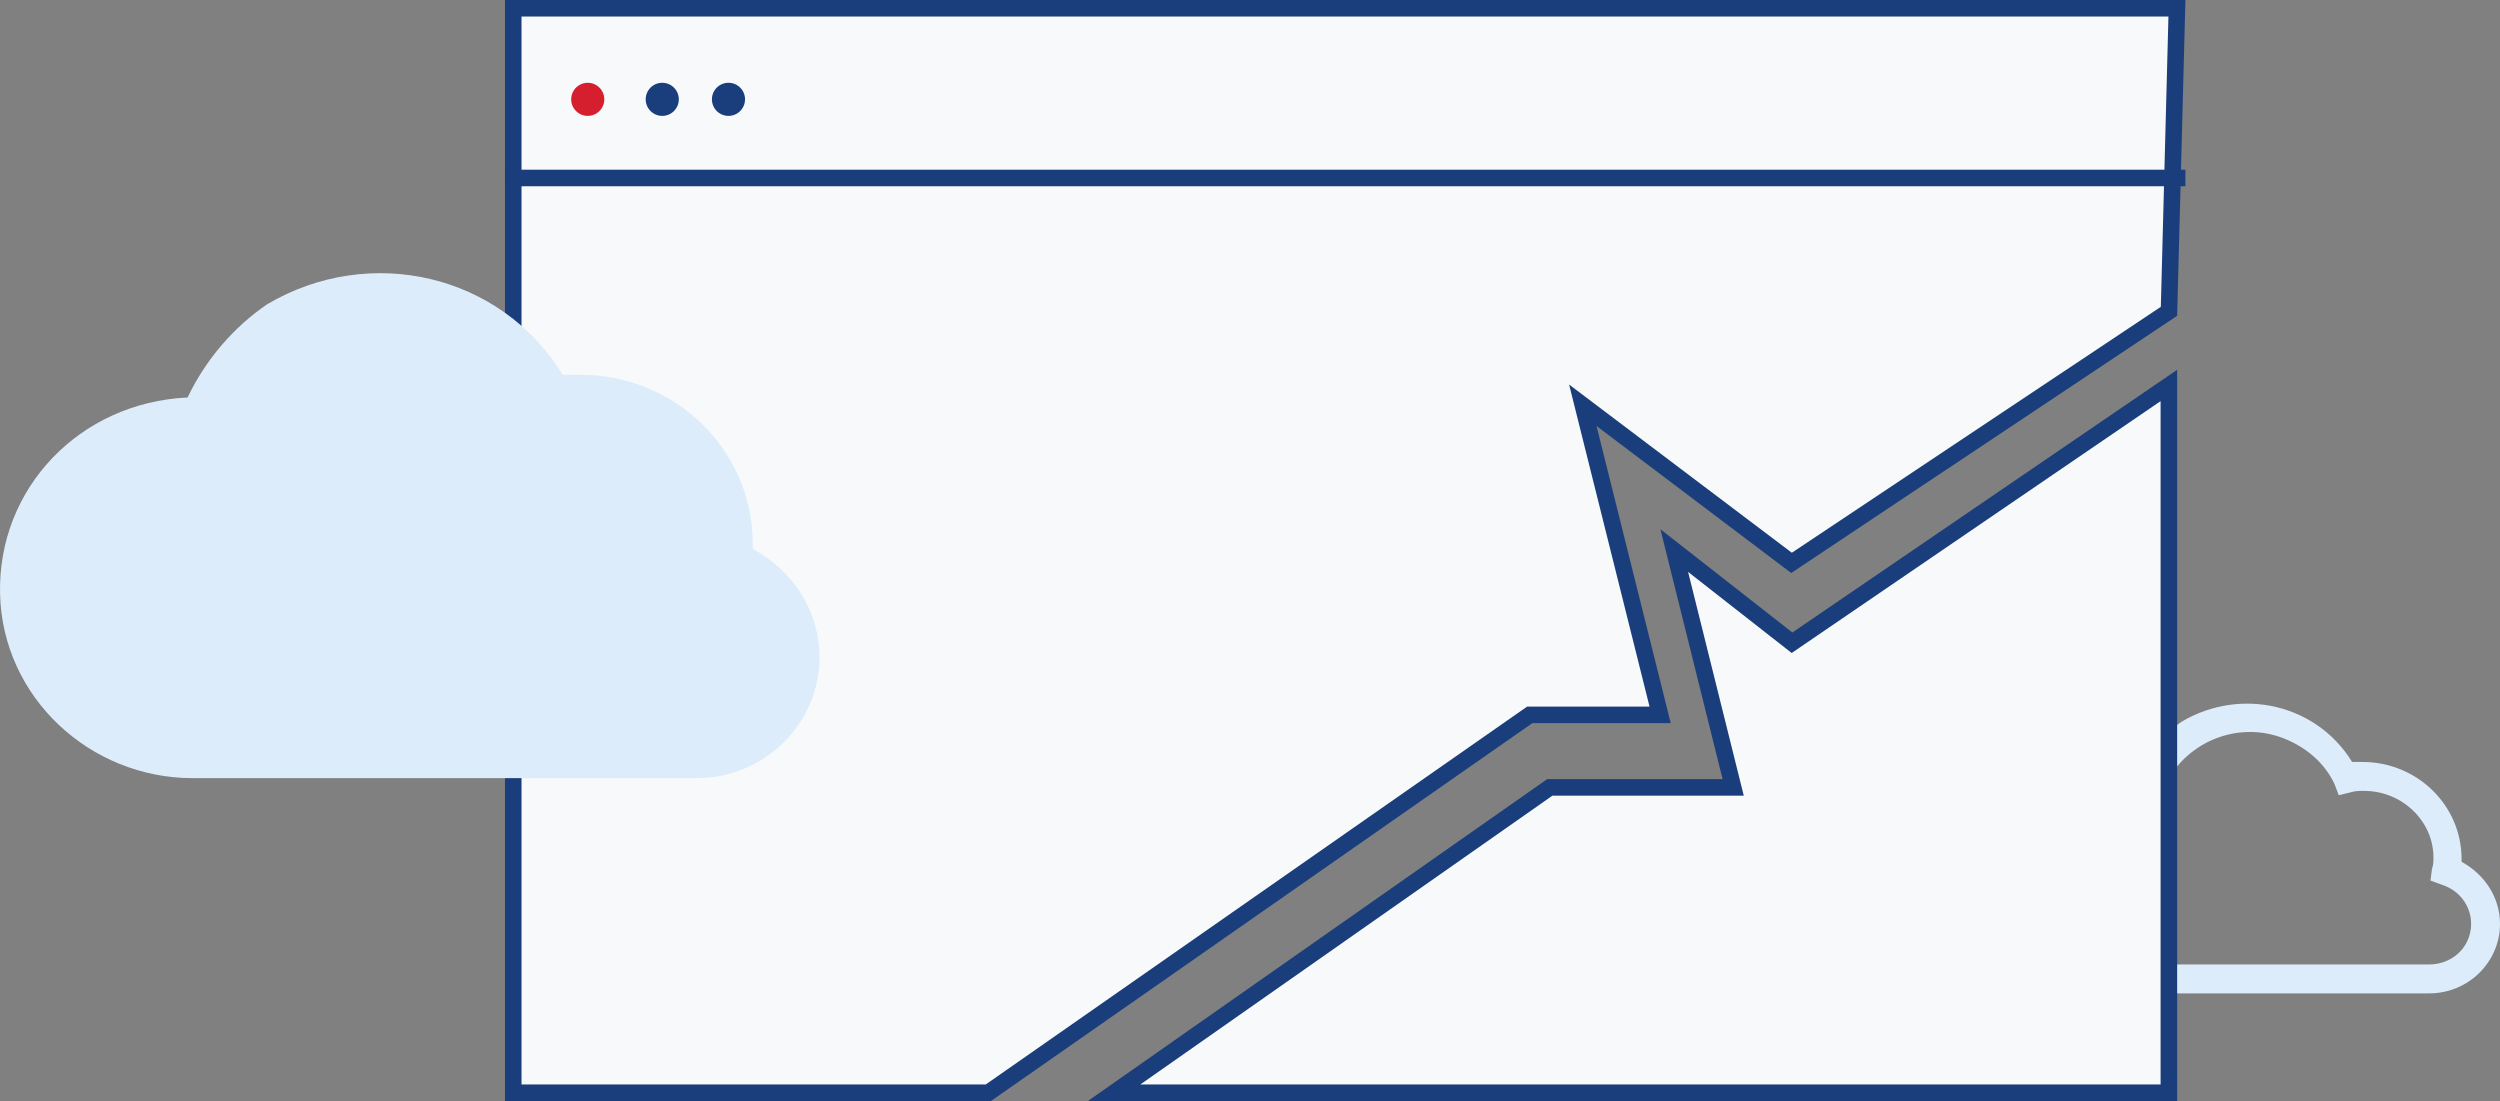 <?xml version="1.0" encoding="UTF-8"?>
<svg width="302px" height="133px" viewBox="0 0 302 133" version="1.1" xmlns="http://www.w3.org/2000/svg" xmlns:xlink="http://www.w3.org/1999/xlink">
    <rect x="0" y="0" width="302" height="133" fill="#808080" stroke="none"/>
    <!-- Generator: Sketch 52.6 (67491) - http://www.bohemiancoding.com/sketch -->
    <title>broken-window</title>
    <desc>Created with Sketch.</desc>
    <g id="Desktop-HD" stroke="none" stroke-width="1" fill="none" fill-rule="evenodd">
        <g id="404" transform="translate(-558, -384)">
            <g id="broken-window" transform="translate(558, 384)">
                <g id="dat-31-cloud-database-computer-internet.2" transform="translate(245, 85)" fill="#DDECFB" fill-rule="nonzero">
                    <path d="M13.404,35 L48.424,35 C53.248,35 57,31.156 57,26.613 C57,23.468 55.213,20.673 52.355,19.1 C52.355,18.925 52.355,18.925 52.355,18.751 C52.355,12.286 46.994,7.044 40.384,7.044 C40.026,7.044 39.669,7.044 39.133,7.044 C34.845,0.055 25.733,-2.042 18.586,2.152 C16.263,3.724 14.298,5.996 13.047,8.616 C5.543,8.966 -0.175,14.907 0.004,22.245 C0.183,29.409 6.258,35 13.404,35 Z M13.404,12.111 C13.583,12.111 13.762,12.111 14.119,12.111 L15.548,12.111 L16.084,10.888 C18.228,5.122 24.661,1.977 30.557,4.074 C33.415,5.122 35.738,7.044 36.989,9.665 L37.525,11.063 L38.954,10.713 C39.49,10.538 40.026,10.538 40.562,10.538 C45.208,10.538 48.96,14.208 48.96,18.576 C48.96,19.1 48.96,19.449 48.781,19.974 L48.602,21.371 L50.032,21.896 C52.712,22.769 54.141,25.565 53.248,28.186 C52.533,30.282 50.568,31.505 48.424,31.505 L30.557,31.505 L13.583,31.505 C8.044,31.505 3.577,27.137 3.577,21.896 C3.577,16.654 8.044,12.111 13.404,12.111 Z" id="Shape"></path>
                </g>
                <path d="M62,1 L62,132 L119.398,132 L184.79,86.357 L200.544,86.357 L191.205,48.957 L216.417,67.995 L262.014,37.606 L262.973,1 L62,1 Z" id="Rectangle" stroke="#1A3E7B" stroke-width="2" fill="#F8F9FA"></path>
                <circle id="Oval" fill="#D51E2E" cx="71" cy="12" r="2"></circle>
                <circle id="Oval" fill="#1A3E7B" cx="80" cy="12" r="2"></circle>
                <circle id="Oval" fill="#1A3E7B" cx="88" cy="12" r="2"></circle>
                <path d="M62,21.5 L263,21.5" id="Line-3" stroke="#1A3E7B" stroke-width="2" stroke-linecap="square"></path>
                <g id="dat-31-cloud-database-computer-internet.2-copy" transform="translate(0, 33)" fill="#DDECFB" fill-rule="nonzero">
                    <path d="M23.281,61 L84.105,61 C92.483,61 99,54.301 99,46.383 C99,40.902 95.897,36.029 90.932,33.289 C90.932,32.984 90.932,32.984 90.932,32.679 C90.932,21.412 81.622,12.277 70.14,12.277 C69.519,12.277 68.899,12.277 67.968,12.277 C60.52,0.096 44.694,-3.559 32.281,3.75 C28.246,6.491 24.833,10.449 22.661,15.017 C9.627,15.626 -0.303,25.98 0.007,38.77 C0.317,51.255 10.868,61 23.281,61 Z" id="Shape"></path>
                </g>
                <polygon id="Path-2" stroke="#1A3E7B" stroke-width="2" fill="#F8F9FA" points="134.589 132 187.216 95.117 209.369 95.117 202.248 66.505 216.477 77.644 262 46.564 262 132"></polygon>
            </g>
        </g>
    </g>
</svg>